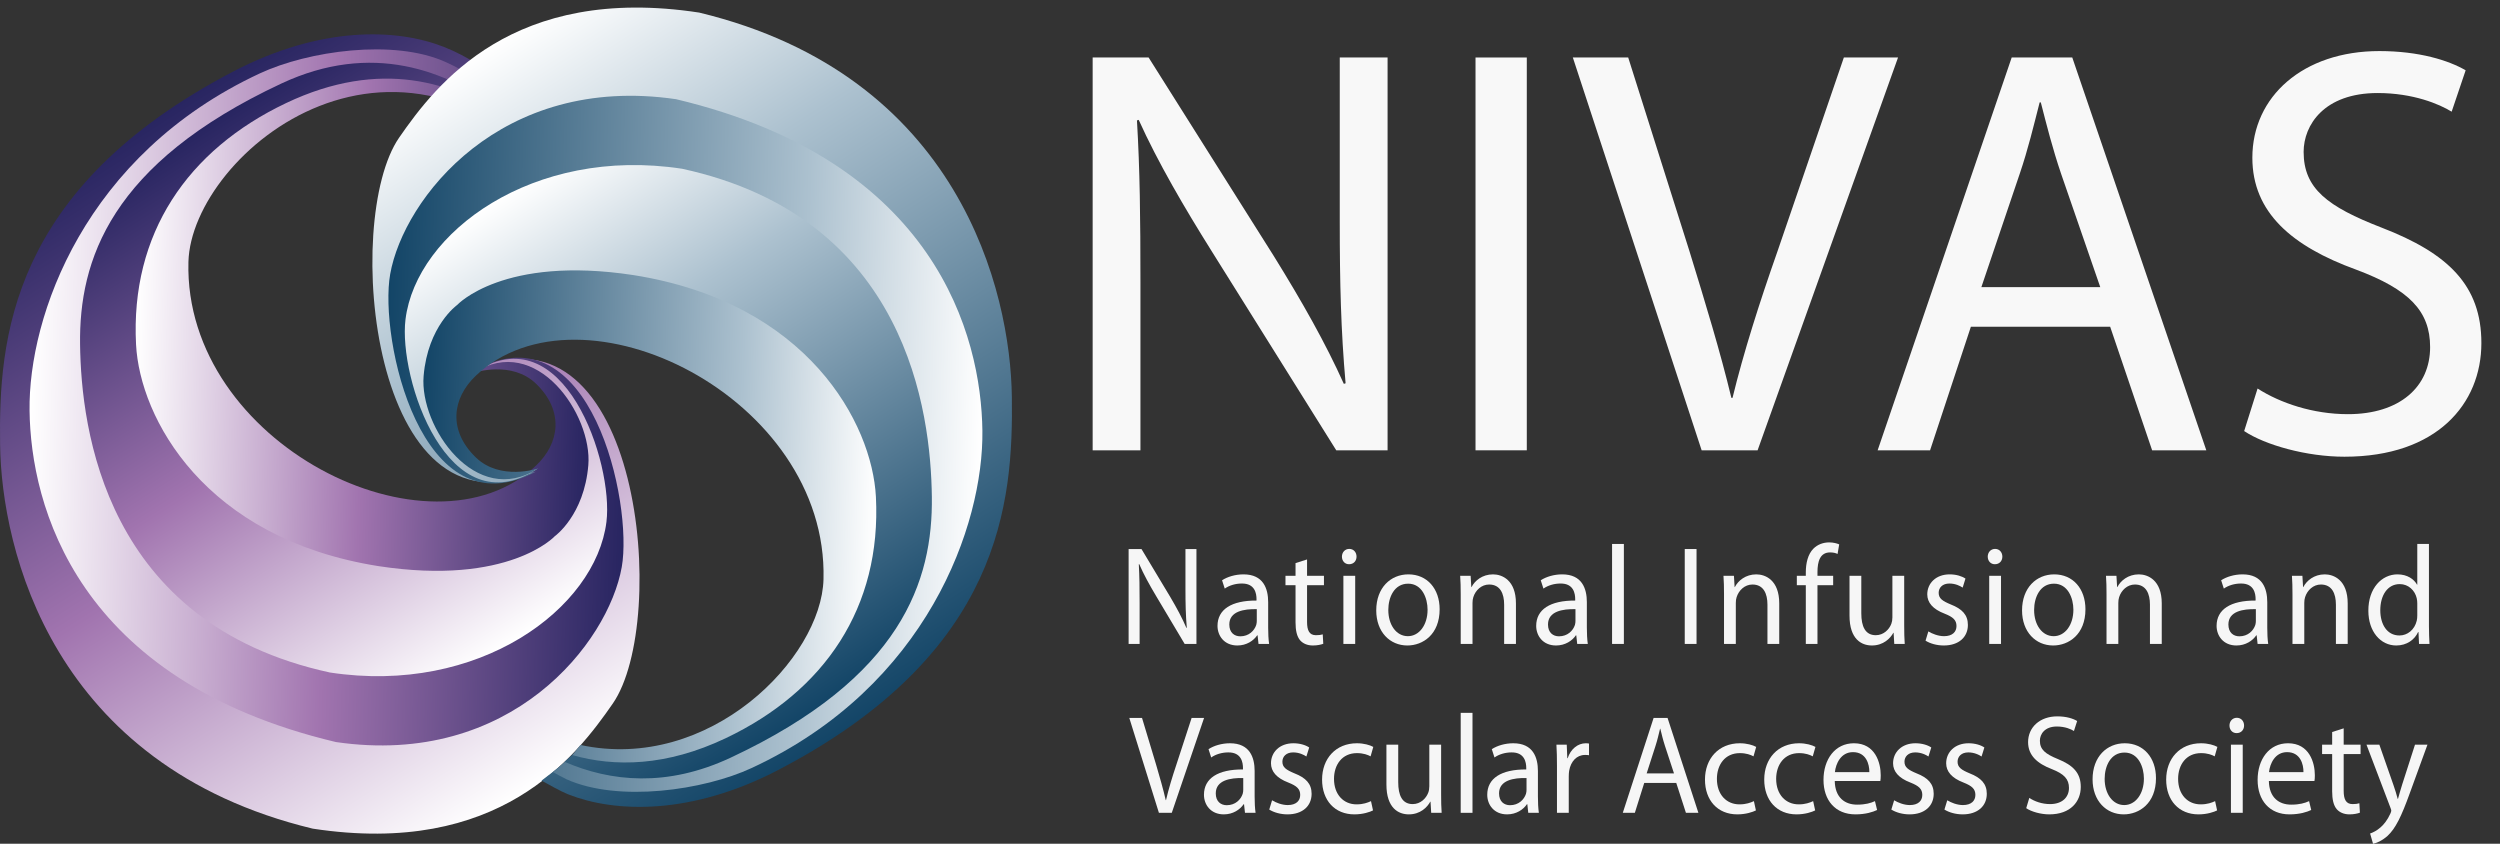 <?xml version="1.0" encoding="UTF-8" standalone="no"?>
<!DOCTYPE svg PUBLIC "-//W3C//DTD SVG 1.1//EN" "http://www.w3.org/Graphics/SVG/1.1/DTD/svg11.dtd">
<svg width="100%" height="100%" viewBox="0 0 963 325" version="1.1" xmlns="http://www.w3.org/2000/svg" xmlns:xlink="http://www.w3.org/1999/xlink" xml:space="preserve" xmlns:serif="http://www.serif.com/" style="fill-rule:evenodd;clip-rule:evenodd;stroke-linejoin:round;stroke-miterlimit:2;">
    <rect x="0" y="0" width="963" height="325" fill="#333333" stroke="none"/>
    <g transform="matrix(4.167,0,0,4.167,0,0)">
        <path d="M53.786,18.497C53.786,18.497 50.073,7.894 41.023,4.333C36.689,2.627 29.681,2.368 21.561,6.61C0.881,17.412 -0.118,31.385 0.008,41.077C0.134,50.77 4.792,70.78 28.906,76.6C46.125,79.234 53.221,69.989 56.646,65.038C61.921,57.416 59.223,27.395 44.023,34.161C44.023,34.161 52.046,31.685 53.421,39.979C54.421,46.007 47.398,58.866 44.497,61.618C41.38,64.577 38.491,66.021 32.225,65.858C25.961,65.694 2.346,60.625 2.976,36.596C3.368,21.598 22.325,8.604 22.325,8.604C22.325,8.604 43.042,-0.589 53.786,18.497Z" style="fill:url(#_Linear1);"/>
        <path d="M53.786,18.497C53.786,18.497 49.523,9.494 41.185,5.73C36.381,3.563 28.476,4.715 24.042,6.774C7.827,14.31 2.618,29.234 2.732,37.956C2.844,46.68 6.989,62.878 31.053,68.596C47.24,70.961 56.23,59.421 57.475,52.422C58.525,46.523 54.619,28.469 44.023,34.161C44.023,34.161 48.943,32.095 51.347,35.646C54.208,39.87 54.032,50.161 45.083,55.112C41.7,56.985 39.679,59.075 34.042,58.928C28.402,58.782 7.273,54.544 7.904,32.918C8.223,21.983 14.469,15.28 24.887,8.787C35.304,2.294 50.278,11.838 53.786,18.497Z" style="fill:url(#_Linear2);"/>
        <path d="M39.136,7.965C44.748,8.102 49.454,12.911 53.786,18.497C53.786,18.497 42.73,-0.099 26.009,7.722C10.166,15.131 7.301,24.09 7.402,31.843C7.503,39.597 9.647,57.639 30.49,62.165C44.263,64.274 55.063,56.268 56.06,48.241C56.733,42.819 52.12,28.902 43.816,34.454C43.816,34.454 51.161,31.364 52.195,38.72C52.689,42.229 49.234,46.424 45.495,48.479C42.482,50.135 40.692,52.001 35.678,51.87C30.667,51.74 13.403,48.418 13.905,29.194C14.22,17.196 20.577,13.749 25.226,10.984C29.247,8.595 30.216,7.747 39.136,7.965Z" style="fill:url(#_Linear3);"/>
        <path d="M53.786,18.497C53.786,18.497 43.922,1.225 26.458,9.524C17.317,13.869 12.046,21.618 12.577,31.847C12.926,38.623 18.874,49.788 34.992,52.334C47.044,54.177 51.287,49.565 51.287,49.565C51.287,49.565 53.996,47.643 54.385,42.999C54.772,38.355 49.585,30.725 43.816,34.454C43.816,34.454 47.297,33.286 49.561,35.48C52.153,37.989 51.739,40.963 49.563,43.029C39.808,52.288 16.979,41.034 17.419,24.211C17.682,14.138 37.313,-2.231 53.786,18.497Z" style="fill:url(#_Linear4);"/>
        <path d="M50.059,72.161C50.665,72.491 51.862,73.17 52.522,73.43C56.855,75.137 63.862,75.395 71.984,71.155C92.662,60.351 93.662,46.379 93.536,36.685C93.409,26.995 88.753,6.984 64.639,1.164C47.418,-1.473 40.322,7.775 36.895,12.725C31.622,20.347 34.319,50.368 49.52,43.602C49.52,43.602 41.495,46.078 40.12,37.784C39.122,31.755 46.145,18.899 49.047,16.144C52.165,13.186 55.051,11.742 61.316,11.906C67.582,12.07 91.197,17.138 90.57,41.169C90.177,56.165 71.217,69.158 71.217,69.158C71.217,69.158 61.912,73.29 52.537,70.264L50.059,72.161Z" style="fill:url(#_Linear5);"/>
        <path d="M51.117,71.377C51.424,71.538 52.039,71.888 52.359,72.033C57.162,74.2 65.067,73.049 69.499,70.989C85.716,63.454 90.928,48.53 90.813,39.807C90.7,31.083 86.557,14.886 62.491,9.169C46.303,6.802 37.313,18.341 36.069,25.341C35.02,31.239 38.924,49.295 49.52,43.602C49.52,43.602 44.6,45.67 42.198,42.116C39.335,37.894 39.51,27.603 48.459,22.651C51.843,20.777 53.865,18.688 59.502,18.836C65.139,18.982 86.269,23.22 85.64,44.845C85.321,55.781 79.075,62.484 68.657,68.977C63.89,71.948 58.226,71.596 53.085,69.663L51.117,71.377Z" style="fill:url(#_Linear6);"/>
        <path d="M52.195,70.426C56.446,72.264 61.64,72.799 67.535,70.042C83.377,62.632 86.242,53.672 86.141,45.919C86.041,38.166 83.897,20.124 63.055,15.6C49.279,13.489 38.48,21.494 37.485,29.523C36.811,34.943 41.424,48.862 49.727,43.308C49.727,43.308 42.384,46.401 41.348,39.043C40.854,35.534 44.31,31.34 48.05,29.283C51.062,27.627 52.854,25.761 57.865,25.893C62.878,26.023 80.142,29.345 79.638,48.568C79.324,60.567 72.966,64.016 68.315,66.779C64.297,69.168 63.329,70.016 54.408,69.798C53.87,69.786 53.498,69.813 52.976,69.717L52.195,70.426Z" style="fill:url(#_Linear7);"/>
        <path d="M52.901,69.8C56.819,70.915 61.591,70.848 67.084,68.241C76.227,63.895 81.497,56.146 80.969,45.917C80.616,39.14 74.672,27.975 58.554,25.43C46.499,23.585 42.256,28.196 42.256,28.196C42.256,28.196 39.547,30.121 39.159,34.764C38.77,39.41 43.959,47.039 49.727,43.308C49.727,43.308 46.248,44.477 43.984,42.284C41.39,39.774 41.804,36.799 43.982,34.735C53.735,25.476 76.566,36.73 76.125,53.549C75.936,60.843 65.595,71.434 53.653,68.865L52.901,69.8Z" style="fill:url(#_Linear8);"/>
        <path d="M101.006,41.627L101.006,5.315L106.178,5.315L117.76,23.684C120.399,27.94 122.557,31.767 124.225,35.484L124.388,35.432C123.956,30.582 123.848,26.164 123.848,20.506L123.848,5.315L128.269,5.315L128.269,41.627L123.524,41.627L111.997,23.2C109.465,19.162 107.04,15.012 105.262,11.08L105.101,11.132C105.372,15.712 105.423,20.078 105.423,26.109L105.423,41.627L101.006,41.627Z" style="fill:rgb(248,248,248);"/>
        <rect x="136.398" y="5.315" width="4.74" height="36.312" style="fill:rgb(248,248,248);"/>
        <path d="M157.301,41.627L145.394,5.315L150.512,5.315L156.168,23.2C157.677,28.103 159.024,32.521 160.049,36.777L160.156,36.777C161.18,32.576 162.635,27.997 164.304,23.255L170.447,5.315L175.456,5.315L162.473,41.627L157.301,41.627Z" style="fill:rgb(248,248,248);"/>
        <path d="M194.149,26.542L190.538,16.09C189.733,13.719 189.193,11.563 188.653,9.463L188.547,9.463C188.009,11.563 187.469,13.825 186.714,16.036L183.159,26.542L194.149,26.542ZM182.189,30.205L178.417,41.627L173.57,41.627L185.962,5.315L191.562,5.315L203.953,41.627L198.944,41.627L195.065,30.205L182.189,30.205Z" style="fill:rgb(248,248,248);"/>
        <path d="M208.691,35.915C210.793,37.261 213.812,38.286 217.046,38.286C221.839,38.286 224.642,35.754 224.642,32.089C224.642,28.752 222.7,26.756 217.798,24.924C211.871,22.77 208.209,19.644 208.209,14.58C208.209,8.924 212.896,4.721 219.952,4.721C223.616,4.721 226.364,5.584 227.926,6.5L226.633,10.325C225.502,9.624 223.077,8.6 219.792,8.6C214.836,8.6 212.949,11.563 212.949,14.043C212.949,17.435 215.157,19.106 220.17,21.047C226.309,23.417 229.38,26.381 229.38,31.713C229.38,37.316 225.284,42.219 216.722,42.219C213.219,42.219 209.392,41.139 207.452,39.848L208.691,35.915Z" style="fill:rgb(248,248,248);"/>
        <path d="M104.33,59.525L104.33,50.753L105.52,50.753L108.184,55.191C108.791,56.219 109.287,57.143 109.671,58.042L109.708,58.028C109.609,56.857 109.584,55.79 109.584,54.422L109.584,50.753L110.6,50.753L110.6,59.525L109.51,59.525L106.858,55.074C106.276,54.097 105.718,53.095 105.31,52.145L105.272,52.158C105.334,53.264 105.347,54.319 105.347,55.777L105.347,59.525L104.33,59.525Z" style="fill:rgb(246,246,246);fill-rule:nonzero;"/>
        <path d="M116.178,56.31C114.989,56.284 113.638,56.505 113.638,57.729C113.638,58.484 114.109,58.822 114.654,58.822C115.447,58.822 115.954,58.301 116.128,57.768C116.165,57.637 116.178,57.507 116.178,57.404L116.178,56.31ZM117.23,58.015C117.23,58.562 117.255,59.095 117.317,59.525L116.338,59.525L116.252,58.731L116.215,58.731C115.88,59.225 115.236,59.669 114.381,59.669C113.166,59.669 112.547,58.77 112.547,57.859C112.547,56.337 113.836,55.504 116.153,55.516L116.153,55.386C116.153,54.879 116.017,53.928 114.789,53.941C114.22,53.941 113.638,54.111 113.216,54.41L112.968,53.642C113.464,53.316 114.196,53.095 114.951,53.095C116.784,53.095 117.23,54.41 117.23,55.66L117.23,58.015Z" style="fill:rgb(246,246,246);fill-rule:nonzero;"/>
        <path d="M120.825,51.715L120.825,53.225L122.387,53.225L122.387,54.097L120.825,54.097L120.825,57.495C120.825,58.275 121.036,58.718 121.642,58.718C121.94,58.718 122.114,58.692 122.275,58.64L122.324,59.512C122.114,59.59 121.779,59.669 121.358,59.669C120.85,59.669 120.441,59.486 120.181,59.186C119.884,58.836 119.76,58.275 119.76,57.534L119.76,54.097L118.83,54.097L118.83,53.225L119.76,53.225L119.76,52.054L120.825,51.715Z" style="fill:rgb(246,246,246);fill-rule:nonzero;"/>
        <path d="M124.184,59.525L124.184,53.225L125.275,53.225L125.275,59.525L124.184,59.525ZM125.399,51.456C125.399,51.845 125.139,52.158 124.705,52.158C124.309,52.158 124.049,51.845 124.049,51.456C124.049,51.065 124.321,50.74 124.729,50.74C125.126,50.74 125.399,51.051 125.399,51.456Z" style="fill:rgb(246,246,246);fill-rule:nonzero;"/>
        <path d="M128.336,56.388C128.336,57.768 129.078,58.809 130.144,58.809C131.185,58.809 131.966,57.781 131.966,56.362C131.966,55.295 131.458,53.955 130.17,53.955C128.893,53.955 128.336,55.204 128.336,56.388ZM133.081,56.323C133.081,58.653 131.532,59.669 130.095,59.669C128.483,59.669 127.221,58.419 127.221,56.427C127.221,54.332 128.547,53.095 130.194,53.095C131.917,53.095 133.081,54.41 133.081,56.323Z" style="fill:rgb(246,246,246);fill-rule:nonzero;"/>
        <path d="M135.029,54.93C135.029,54.266 135.017,53.746 134.979,53.225L135.946,53.225L136.008,54.266L136.033,54.266C136.33,53.681 137.024,53.095 138.016,53.095C138.846,53.095 140.134,53.616 140.134,55.777L140.134,59.525L139.044,59.525L139.044,55.893C139.044,54.879 138.684,54.033 137.656,54.033C136.95,54.033 136.392,54.566 136.194,55.204C136.144,55.347 136.12,55.543 136.12,55.738L136.12,59.525L135.029,59.525L135.029,54.93Z" style="fill:rgb(246,246,246);fill-rule:nonzero;"/>
        <path d="M145.637,56.31C144.447,56.284 143.098,56.505 143.098,57.729C143.098,58.484 143.568,58.822 144.113,58.822C144.906,58.822 145.414,58.301 145.588,57.768C145.625,57.637 145.637,57.507 145.637,57.404L145.637,56.31ZM146.69,58.015C146.69,58.562 146.715,59.095 146.777,59.525L145.798,59.525L145.712,58.731L145.675,58.731C145.34,59.225 144.695,59.669 143.841,59.669C142.626,59.669 142.007,58.77 142.007,57.859C142.007,56.337 143.296,55.504 145.612,55.516L145.612,55.386C145.612,54.879 145.476,53.928 144.25,53.941C143.68,53.941 143.098,54.111 142.676,54.41L142.428,53.642C142.924,53.316 143.654,53.095 144.41,53.095C146.244,53.095 146.69,54.41 146.69,55.66L146.69,58.015Z" style="fill:rgb(246,246,246);fill-rule:nonzero;"/>
        <rect x="149.021" y="50.284" width="1.091" height="9.241" style="fill:rgb(246,246,246);fill-rule:nonzero;"/>
        <rect x="155.739" y="50.753" width="1.09" height="8.772" style="fill:rgb(246,246,246);fill-rule:nonzero;"/>
        <path d="M159.369,54.93C159.369,54.266 159.357,53.746 159.319,53.225L160.286,53.225L160.348,54.266L160.373,54.266C160.67,53.681 161.364,53.095 162.355,53.095C163.185,53.095 164.474,53.616 164.474,55.777L164.474,59.525L163.384,59.525L163.384,55.893C163.384,54.879 163.024,54.033 161.996,54.033C161.29,54.033 160.732,54.566 160.534,55.204C160.484,55.347 160.46,55.543 160.46,55.738L160.46,59.525L159.369,59.525L159.369,54.93Z" style="fill:rgb(246,246,246);fill-rule:nonzero;"/>
        <path d="M166.93,59.525L166.93,54.097L166.1,54.097L166.1,53.225L166.93,53.225L166.93,52.926C166.93,52.041 167.128,51.234 167.624,50.726C168.033,50.31 168.578,50.14 169.086,50.14C169.482,50.14 169.805,50.232 170.016,50.323L169.866,51.208C169.705,51.129 169.495,51.065 169.173,51.065C168.243,51.065 168.008,51.911 168.008,52.887L168.008,53.225L169.458,53.225L169.458,54.097L168.008,54.097L168.008,59.525L166.93,59.525Z" style="fill:rgb(246,246,246);fill-rule:nonzero;"/>
        <path d="M176.025,57.794C176.025,58.458 176.037,59.031 176.074,59.525L175.108,59.525L175.046,58.497L175.021,58.497C174.749,59.004 174.104,59.669 173.039,59.669C172.098,59.669 170.97,59.109 170.97,56.909L170.97,53.225L172.06,53.225L172.06,56.701C172.06,57.898 172.42,58.718 173.398,58.718C174.129,58.718 174.638,58.184 174.836,57.664C174.897,57.507 174.934,57.299 174.934,57.078L174.934,53.225L176.025,53.225L176.025,57.794Z" style="fill:rgb(246,246,246);fill-rule:nonzero;"/>
        <path d="M178.258,58.367C178.592,58.575 179.162,58.809 179.707,58.809C180.488,58.809 180.859,58.406 180.859,57.872C180.859,57.326 180.55,57.039 179.757,56.726C178.667,56.31 178.158,55.699 178.158,54.943C178.158,53.928 178.951,53.095 180.227,53.095C180.835,53.095 181.367,53.264 181.689,53.486L181.43,54.319C181.194,54.163 180.761,53.941 180.203,53.941C179.559,53.941 179.212,54.332 179.212,54.8C179.212,55.321 179.559,55.555 180.339,55.88C181.367,56.284 181.913,56.831 181.913,57.768C181.913,58.887 181.083,59.669 179.683,59.669C179.026,59.669 178.419,59.486 177.998,59.225L178.258,58.367Z" style="fill:rgb(246,246,246);fill-rule:nonzero;"/>
        <path d="M183.884,59.525L183.884,53.225L184.975,53.225L184.975,59.525L183.884,59.525ZM185.099,51.456C185.099,51.845 184.838,52.158 184.404,52.158C184.008,52.158 183.748,51.845 183.748,51.456C183.748,51.065 184.02,50.74 184.429,50.74C184.825,50.74 185.099,51.051 185.099,51.456Z" style="fill:rgb(246,246,246);fill-rule:nonzero;"/>
        <path d="M188.035,56.388C188.035,57.768 188.778,58.809 189.844,58.809C190.885,58.809 191.665,57.781 191.665,56.362C191.665,55.295 191.157,53.955 189.869,53.955C188.593,53.955 188.035,55.204 188.035,56.388ZM192.78,56.323C192.78,58.653 191.231,59.669 189.795,59.669C188.184,59.669 186.92,58.419 186.92,56.427C186.92,54.332 188.246,53.095 189.893,53.095C191.616,53.095 192.78,54.41 192.78,56.323Z" style="fill:rgb(246,246,246);fill-rule:nonzero;"/>
        <path d="M194.728,54.93C194.728,54.266 194.717,53.746 194.679,53.225L195.645,53.225L195.707,54.266L195.732,54.266C196.029,53.681 196.724,53.095 197.715,53.095C198.545,53.095 199.833,53.616 199.833,55.777L199.833,59.525L198.743,59.525L198.743,55.893C198.743,54.879 198.384,54.033 197.355,54.033C196.649,54.033 196.092,54.566 195.893,55.204C195.844,55.347 195.819,55.543 195.819,55.738L195.819,59.525L194.728,59.525L194.728,54.93Z" style="fill:rgb(246,246,246);fill-rule:nonzero;"/>
        <path d="M208.533,56.31C207.344,56.284 205.994,56.505 205.994,57.729C205.994,58.484 206.465,58.822 207.01,58.822C207.803,58.822 208.31,58.301 208.484,57.768C208.521,57.637 208.533,57.507 208.533,57.404L208.533,56.31ZM209.587,58.015C209.587,58.562 209.611,59.095 209.674,59.525L208.694,59.525L208.608,58.731L208.571,58.731C208.236,59.225 207.592,59.669 206.737,59.669C205.522,59.669 204.903,58.77 204.903,57.859C204.903,56.337 206.192,55.504 208.509,55.516L208.509,55.386C208.509,54.879 208.373,53.928 207.146,53.941C206.576,53.941 205.994,54.111 205.572,54.41L205.324,53.642C205.82,53.316 206.551,53.095 207.307,53.095C209.141,53.095 209.587,54.41 209.587,55.66L209.587,58.015Z" style="fill:rgb(246,246,246);fill-rule:nonzero;"/>
        <path d="M211.918,54.93C211.918,54.266 211.906,53.746 211.868,53.225L212.835,53.225L212.896,54.266L212.922,54.266C213.219,53.681 213.913,53.095 214.904,53.095C215.734,53.095 217.022,53.616 217.022,55.777L217.022,59.525L215.933,59.525L215.933,55.893C215.933,54.879 215.573,54.033 214.545,54.033C213.839,54.033 213.281,54.566 213.083,55.204C213.033,55.347 213.009,55.543 213.009,55.738L213.009,59.525L211.918,59.525L211.918,54.93Z" style="fill:rgb(246,246,246);fill-rule:nonzero;"/>
        <path d="M223.455,55.79C223.455,55.646 223.442,55.451 223.405,55.308C223.244,54.592 222.649,53.994 221.832,53.994C220.704,53.994 220.035,55.035 220.035,56.415C220.035,57.69 220.642,58.744 221.808,58.744C222.538,58.744 223.207,58.223 223.405,57.378C223.442,57.221 223.455,57.065 223.455,56.882L223.455,55.79ZM224.533,50.284L224.533,57.898C224.533,58.458 224.558,59.095 224.583,59.525L223.616,59.525L223.566,58.431L223.529,58.431C223.207,59.134 222.488,59.669 221.51,59.669C220.06,59.669 218.933,58.379 218.933,56.466C218.92,54.371 220.172,53.095 221.621,53.095C222.551,53.095 223.158,53.55 223.431,54.045L223.455,54.045L223.455,50.284L224.533,50.284Z" style="fill:rgb(246,246,246);fill-rule:nonzero;"/>
        <path d="M107.13,75.137L104.392,66.365L105.569,66.365L106.871,70.686C107.217,71.871 107.527,72.938 107.762,73.965L107.787,73.965C108.022,72.951 108.357,71.844 108.741,70.699L110.154,66.365L111.306,66.365L108.32,75.137L107.13,75.137Z" style="fill:rgb(246,246,246);fill-rule:nonzero;"/>
        <path d="M114.926,71.922C113.737,71.896 112.386,72.118 112.386,73.341C112.386,74.096 112.857,74.434 113.402,74.434C114.195,74.434 114.703,73.914 114.876,73.38C114.913,73.25 114.926,73.12 114.926,73.016L114.926,71.922ZM115.979,73.627C115.979,74.174 116.003,74.708 116.066,75.137L115.086,75.137L115,74.343L114.963,74.343C114.628,74.837 113.984,75.281 113.129,75.281C111.914,75.281 111.295,74.382 111.295,73.471C111.295,71.949 112.584,71.116 114.901,71.128L114.901,70.999C114.901,70.491 114.765,69.541 113.538,69.553C112.968,69.553 112.386,69.722 111.964,70.022L111.716,69.254C112.212,68.928 112.944,68.708 113.699,68.708C115.533,68.708 115.979,70.022 115.979,71.272L115.979,73.627Z" style="fill:rgb(246,246,246);fill-rule:nonzero;"/>
        <path d="M117.591,73.979C117.926,74.187 118.495,74.421 119.04,74.421C119.821,74.421 120.192,74.018 120.192,73.484C120.192,72.938 119.883,72.651 119.09,72.338C118,71.922 117.491,71.311 117.491,70.556C117.491,69.541 118.284,68.708 119.56,68.708C120.168,68.708 120.701,68.876 121.022,69.098L120.763,69.931C120.527,69.775 120.094,69.553 119.536,69.553C118.892,69.553 118.545,69.944 118.545,70.413C118.545,70.933 118.892,71.167 119.672,71.493C120.701,71.896 121.246,72.443 121.246,73.38C121.246,74.5 120.416,75.281 119.016,75.281C118.359,75.281 117.752,75.098 117.33,74.837L117.591,73.979Z" style="fill:rgb(246,246,246);fill-rule:nonzero;"/>
        <path d="M126.922,74.916C126.638,75.059 126.006,75.281 125.2,75.281C123.391,75.281 122.214,73.992 122.214,72.066C122.214,70.126 123.477,68.708 125.435,68.708C126.08,68.708 126.649,68.876 126.947,69.045L126.699,69.917C126.439,69.775 126.03,69.619 125.435,69.619C124.06,69.619 123.316,70.699 123.316,72C123.316,73.458 124.209,74.356 125.398,74.356C126.017,74.356 126.427,74.2 126.736,74.057L126.922,74.916Z" style="fill:rgb(246,246,246);fill-rule:nonzero;"/>
        <path d="M133.218,73.406C133.218,74.07 133.229,74.643 133.267,75.137L132.301,75.137L132.238,74.109L132.214,74.109C131.941,74.617 131.297,75.281 130.231,75.281C129.289,75.281 128.162,74.72 128.162,72.521L128.162,68.837L129.253,68.837L129.253,72.313C129.253,73.51 129.612,74.331 130.591,74.331C131.321,74.331 131.83,73.796 132.028,73.276C132.09,73.12 132.127,72.912 132.127,72.69L132.127,68.837L133.218,68.837L133.218,73.406Z" style="fill:rgb(246,246,246);fill-rule:nonzero;"/>
        <rect x="135.028" y="65.896" width="1.091" height="9.241" style="fill:rgb(246,246,246);fill-rule:nonzero;"/>
        <path d="M141.113,71.922C139.924,71.896 138.573,72.118 138.573,73.341C138.573,74.096 139.044,74.434 139.589,74.434C140.382,74.434 140.89,73.914 141.063,73.38C141.1,73.25 141.113,73.12 141.113,73.016L141.113,71.922ZM142.166,73.627C142.166,74.174 142.19,74.708 142.253,75.137L141.273,75.137L141.187,74.343L141.15,74.343C140.815,74.837 140.171,75.281 139.316,75.281C138.101,75.281 137.482,74.382 137.482,73.471C137.482,71.949 138.771,71.116 141.088,71.128L141.088,70.999C141.088,70.491 140.952,69.541 139.725,69.553C139.155,69.553 138.573,69.722 138.151,70.022L137.903,69.254C138.399,68.928 139.131,68.708 139.886,68.708C141.72,68.708 142.166,70.022 142.166,71.272L142.166,73.627Z" style="fill:rgb(246,246,246);fill-rule:nonzero;"/>
        <path d="M143.927,70.803C143.927,70.061 143.914,69.423 143.877,68.837L144.831,68.837L144.881,70.087L144.918,70.087C145.19,69.241 145.859,68.708 146.591,68.708C146.702,68.708 146.789,68.72 146.889,68.734L146.889,69.814C146.776,69.788 146.665,69.788 146.517,69.788C145.748,69.788 145.203,70.386 145.055,71.246C145.029,71.402 145.017,71.597 145.017,71.779L145.017,75.137L143.927,75.137L143.927,70.803Z" style="fill:rgb(246,246,246);fill-rule:nonzero;"/>
        <path d="M154.745,71.493L153.915,68.967C153.728,68.395 153.605,67.875 153.481,67.367L153.456,67.367C153.332,67.875 153.209,68.421 153.035,68.955L152.218,71.493L154.745,71.493ZM151.994,72.377L151.127,75.137L150.012,75.137L152.861,66.365L154.15,66.365L157,75.137L155.848,75.137L154.955,72.377L151.994,72.377Z" style="fill:rgb(246,246,246);fill-rule:nonzero;"/>
        <path d="M162.317,74.916C162.033,75.059 161.4,75.281 160.596,75.281C158.786,75.281 157.609,73.992 157.609,72.066C157.609,70.126 158.873,68.708 160.831,68.708C161.475,68.708 162.045,68.876 162.343,69.045L162.095,69.917C161.835,69.775 161.426,69.619 160.831,69.619C159.456,69.619 158.712,70.699 158.712,72C158.712,73.458 159.604,74.356 160.794,74.356C161.413,74.356 161.822,74.2 162.132,74.057L162.317,74.916Z" style="fill:rgb(246,246,246);fill-rule:nonzero;"/>
        <path d="M167.795,74.916C167.511,75.059 166.879,75.281 166.073,75.281C164.264,75.281 163.087,73.992 163.087,72.066C163.087,70.126 164.35,68.708 166.309,68.708C166.953,68.708 167.522,68.876 167.82,69.045L167.572,69.917C167.312,69.775 166.903,69.619 166.309,69.619C164.934,69.619 164.189,70.699 164.189,72C164.189,73.458 165.082,74.356 166.271,74.356C166.891,74.356 167.3,74.2 167.609,74.057L167.795,74.916Z" style="fill:rgb(246,246,246);fill-rule:nonzero;"/>
        <path d="M172.803,71.375C172.815,70.66 172.517,69.528 171.291,69.528C170.176,69.528 169.705,70.582 169.619,71.375L172.803,71.375ZM169.606,72.196C169.631,73.745 170.56,74.382 171.663,74.382C172.443,74.382 172.927,74.239 173.323,74.057L173.521,74.876C173.138,75.059 172.469,75.281 171.515,75.281C169.668,75.281 168.565,73.992 168.565,72.091C168.565,70.191 169.631,68.708 171.378,68.708C173.348,68.708 173.856,70.503 173.856,71.662C173.856,71.896 173.844,72.066 173.819,72.196L169.606,72.196Z" style="fill:rgb(246,246,246);fill-rule:nonzero;"/>
        <path d="M175.097,73.979C175.432,74.187 176.001,74.421 176.546,74.421C177.327,74.421 177.698,74.018 177.698,73.484C177.698,72.938 177.389,72.651 176.596,72.338C175.506,71.922 174.997,71.311 174.997,70.556C174.997,69.541 175.79,68.708 177.066,68.708C177.674,68.708 178.207,68.876 178.528,69.098L178.268,69.931C178.033,69.775 177.6,69.553 177.042,69.553C176.397,69.553 176.051,69.944 176.051,70.413C176.051,70.933 176.397,71.167 177.178,71.493C178.207,71.896 178.752,72.443 178.752,73.38C178.752,74.5 177.922,75.281 176.521,75.281C175.865,75.281 175.258,75.098 174.836,74.837L175.097,73.979Z" style="fill:rgb(246,246,246);fill-rule:nonzero;"/>
        <path d="M180.005,73.979C180.34,74.187 180.909,74.421 181.454,74.421C182.235,74.421 182.606,74.018 182.606,73.484C182.606,72.938 182.297,72.651 181.504,72.338C180.414,71.922 179.905,71.311 179.905,70.556C179.905,69.541 180.698,68.708 181.975,68.708C182.582,68.708 183.115,68.876 183.436,69.098L183.177,69.931C182.941,69.775 182.508,69.553 181.95,69.553C181.306,69.553 180.959,69.944 180.959,70.413C180.959,70.933 181.306,71.167 182.086,71.493C183.115,71.896 183.66,72.443 183.66,73.38C183.66,74.5 182.83,75.281 181.43,75.281C180.773,75.281 180.166,75.098 179.744,74.837L180.005,73.979Z" style="fill:rgb(246,246,246);fill-rule:nonzero;"/>
        <path d="M187.59,73.757C188.072,74.083 188.767,74.331 189.51,74.331C190.612,74.331 191.257,73.718 191.257,72.833C191.257,72.027 190.81,71.544 189.684,71.102C188.32,70.582 187.478,69.827 187.478,68.603C187.478,67.237 188.556,66.221 190.179,66.221C191.021,66.221 191.653,66.429 192.013,66.651L191.716,67.575C191.455,67.406 190.897,67.159 190.142,67.159C189.002,67.159 188.568,67.875 188.568,68.473C188.568,69.293 189.076,69.697 190.228,70.166C191.641,70.738 192.348,71.454 192.348,72.743C192.348,74.096 191.405,75.281 189.435,75.281C188.63,75.281 187.751,75.02 187.305,74.708L187.59,73.757Z" style="fill:rgb(246,246,246);fill-rule:nonzero;"/>
        <path d="M194.555,72C194.555,73.38 195.298,74.421 196.363,74.421C197.404,74.421 198.184,73.393 198.184,71.974C198.184,70.907 197.677,69.567 196.389,69.567C195.112,69.567 194.555,70.816 194.555,72ZM199.3,71.935C199.3,74.265 197.751,75.281 196.314,75.281C194.703,75.281 193.439,74.031 193.439,72.04C193.439,69.944 194.766,68.708 196.413,68.708C198.136,68.708 199.3,70.022 199.3,71.935Z" style="fill:rgb(246,246,246);fill-rule:nonzero;"/>
        <path d="M204.951,74.916C204.667,75.059 204.035,75.281 203.229,75.281C201.42,75.281 200.243,73.992 200.243,72.066C200.243,70.126 201.507,68.708 203.465,68.708C204.109,68.708 204.679,68.876 204.976,69.045L204.728,69.917C204.469,69.775 204.059,69.619 203.465,69.619C202.09,69.619 201.346,70.699 201.346,72C201.346,73.458 202.238,74.356 203.428,74.356C204.047,74.356 204.456,74.2 204.766,74.057L204.951,74.916Z" style="fill:rgb(246,246,246);fill-rule:nonzero;"/>
        <path d="M206.229,75.137L206.229,68.837L207.32,68.837L207.32,75.137L206.229,75.137ZM207.444,67.068C207.444,67.458 207.184,67.77 206.75,67.77C206.353,67.77 206.094,67.458 206.094,67.068C206.094,66.677 206.366,66.352 206.774,66.352C207.171,66.352 207.444,66.664 207.444,67.068Z" style="fill:rgb(246,246,246);fill-rule:nonzero;"/>
        <path d="M212.933,71.375C212.945,70.66 212.647,69.528 211.421,69.528C210.307,69.528 209.835,70.582 209.749,71.375L212.933,71.375ZM209.736,72.196C209.761,73.745 210.69,74.382 211.793,74.382C212.573,74.382 213.057,74.239 213.453,74.057L213.651,74.876C213.267,75.059 212.599,75.281 211.644,75.281C209.798,75.281 208.695,73.992 208.695,72.091C208.695,70.191 209.761,68.708 211.508,68.708C213.478,68.708 213.986,70.503 213.986,71.662C213.986,71.896 213.974,72.066 213.949,72.196L209.736,72.196Z" style="fill:rgb(246,246,246);fill-rule:nonzero;"/>
        <path d="M216.651,67.328L216.651,68.837L218.213,68.837L218.213,69.709L216.651,69.709L216.651,73.107C216.651,73.888 216.862,74.331 217.469,74.331C217.767,74.331 217.94,74.304 218.101,74.252L218.15,75.125C217.94,75.203 217.605,75.281 217.184,75.281C216.676,75.281 216.267,75.098 216.007,74.798C215.71,74.448 215.586,73.888 215.586,73.146L215.586,69.709L214.656,69.709L214.656,68.837L215.586,68.837L215.586,67.667L216.651,67.328Z" style="fill:rgb(246,246,246);fill-rule:nonzero;"/>
        <path d="M219.948,68.837L221.249,72.56C221.398,72.977 221.547,73.471 221.645,73.849L221.671,73.849C221.782,73.471 221.906,72.99 222.055,72.534L223.244,68.837L224.396,68.837L222.761,73.328C221.98,75.489 221.447,76.582 220.704,77.272C220.159,77.753 219.639,77.949 219.366,78L219.094,77.05C219.366,76.959 219.725,76.777 220.048,76.491C220.345,76.244 220.704,75.801 220.965,75.215C221.014,75.098 221.051,75.007 221.051,74.942C221.051,74.876 221.026,74.786 220.965,74.643L218.759,68.837L219.948,68.837Z" style="fill:rgb(246,246,246);fill-rule:nonzero;"/>
    </g>
    <defs>
        <linearGradient id="_Linear1" x1="0" y1="0" x2="1" y2="0" gradientUnits="userSpaceOnUse" gradientTransform="matrix(-38.139,-59.855,59.855,-38.139,50.689,71.928)"><stop offset="0" style="stop-color:white;stop-opacity:1"/><stop offset="0.5" style="stop-color:rgb(161,116,175);stop-opacity:1"/><stop offset="1" style="stop-color:rgb(40,37,97);stop-opacity:1"/></linearGradient>
        <linearGradient id="_Linear2" x1="0" y1="0" x2="1" y2="0" gradientUnits="userSpaceOnUse" gradientTransform="matrix(55.214,1.442,-1.442,55.214,2.769,35.896)"><stop offset="0" style="stop-color:white;stop-opacity:1"/><stop offset="0.5" style="stop-color:rgb(161,116,175);stop-opacity:1"/><stop offset="1" style="stop-color:rgb(40,37,97);stop-opacity:1"/></linearGradient>
        <linearGradient id="_Linear3" x1="0" y1="0" x2="1" y2="0" gradientUnits="userSpaceOnUse" gradientTransform="matrix(-29.875,-46.886,46.886,-29.875,48.564,58.695)"><stop offset="0" style="stop-color:white;stop-opacity:1"/><stop offset="0.5" style="stop-color:rgb(161,116,175);stop-opacity:1"/><stop offset="1" style="stop-color:rgb(40,37,97);stop-opacity:1"/></linearGradient>
        <linearGradient id="_Linear4" x1="0" y1="0" x2="1" y2="0" gradientUnits="userSpaceOnUse" gradientTransform="matrix(42.162,1.101,-1.101,42.162,12.56,29.354)"><stop offset="0" style="stop-color:white;stop-opacity:1"/><stop offset="0.5" style="stop-color:rgb(161,116,175);stop-opacity:1"/><stop offset="1" style="stop-color:rgb(40,37,97);stop-opacity:1"/></linearGradient>
        <linearGradient id="_Linear5" x1="0" y1="0" x2="1" y2="0" gradientUnits="userSpaceOnUse" gradientTransform="matrix(38.14,59.857,-59.857,38.14,43.839,5.207)"><stop offset="0" style="stop-color:white;stop-opacity:1"/><stop offset="0.3" style="stop-color:rgb(172,193,207);stop-opacity:1"/><stop offset="1" style="stop-color:rgb(19,69,103);stop-opacity:1"/></linearGradient>
        <linearGradient id="_Linear6" x1="0" y1="0" x2="1" y2="0" gradientUnits="userSpaceOnUse" gradientTransform="matrix(-55.215,-1.442,1.442,-55.215,90.776,41.867)"><stop offset="0" style="stop-color:white;stop-opacity:1"/><stop offset="0.3" style="stop-color:rgb(172,193,207);stop-opacity:1"/><stop offset="1" style="stop-color:rgb(19,69,103);stop-opacity:1"/></linearGradient>
        <linearGradient id="_Linear7" x1="0" y1="0" x2="1" y2="0" gradientUnits="userSpaceOnUse" gradientTransform="matrix(29.875,46.886,-46.886,29.875,46.876,17.859)"><stop offset="0" style="stop-color:white;stop-opacity:1"/><stop offset="0.3" style="stop-color:rgb(172,193,207);stop-opacity:1"/><stop offset="1" style="stop-color:rgb(19,69,103);stop-opacity:1"/></linearGradient>
        <linearGradient id="_Linear8" x1="0" y1="0" x2="1" y2="0" gradientUnits="userSpaceOnUse" gradientTransform="matrix(-42.164,-1.101,1.101,-42.164,80.986,48.403)"><stop offset="0" style="stop-color:white;stop-opacity:1"/><stop offset="0.3" style="stop-color:rgb(172,193,207);stop-opacity:1"/><stop offset="1" style="stop-color:rgb(19,69,103);stop-opacity:1"/></linearGradient>
    </defs>
</svg>
